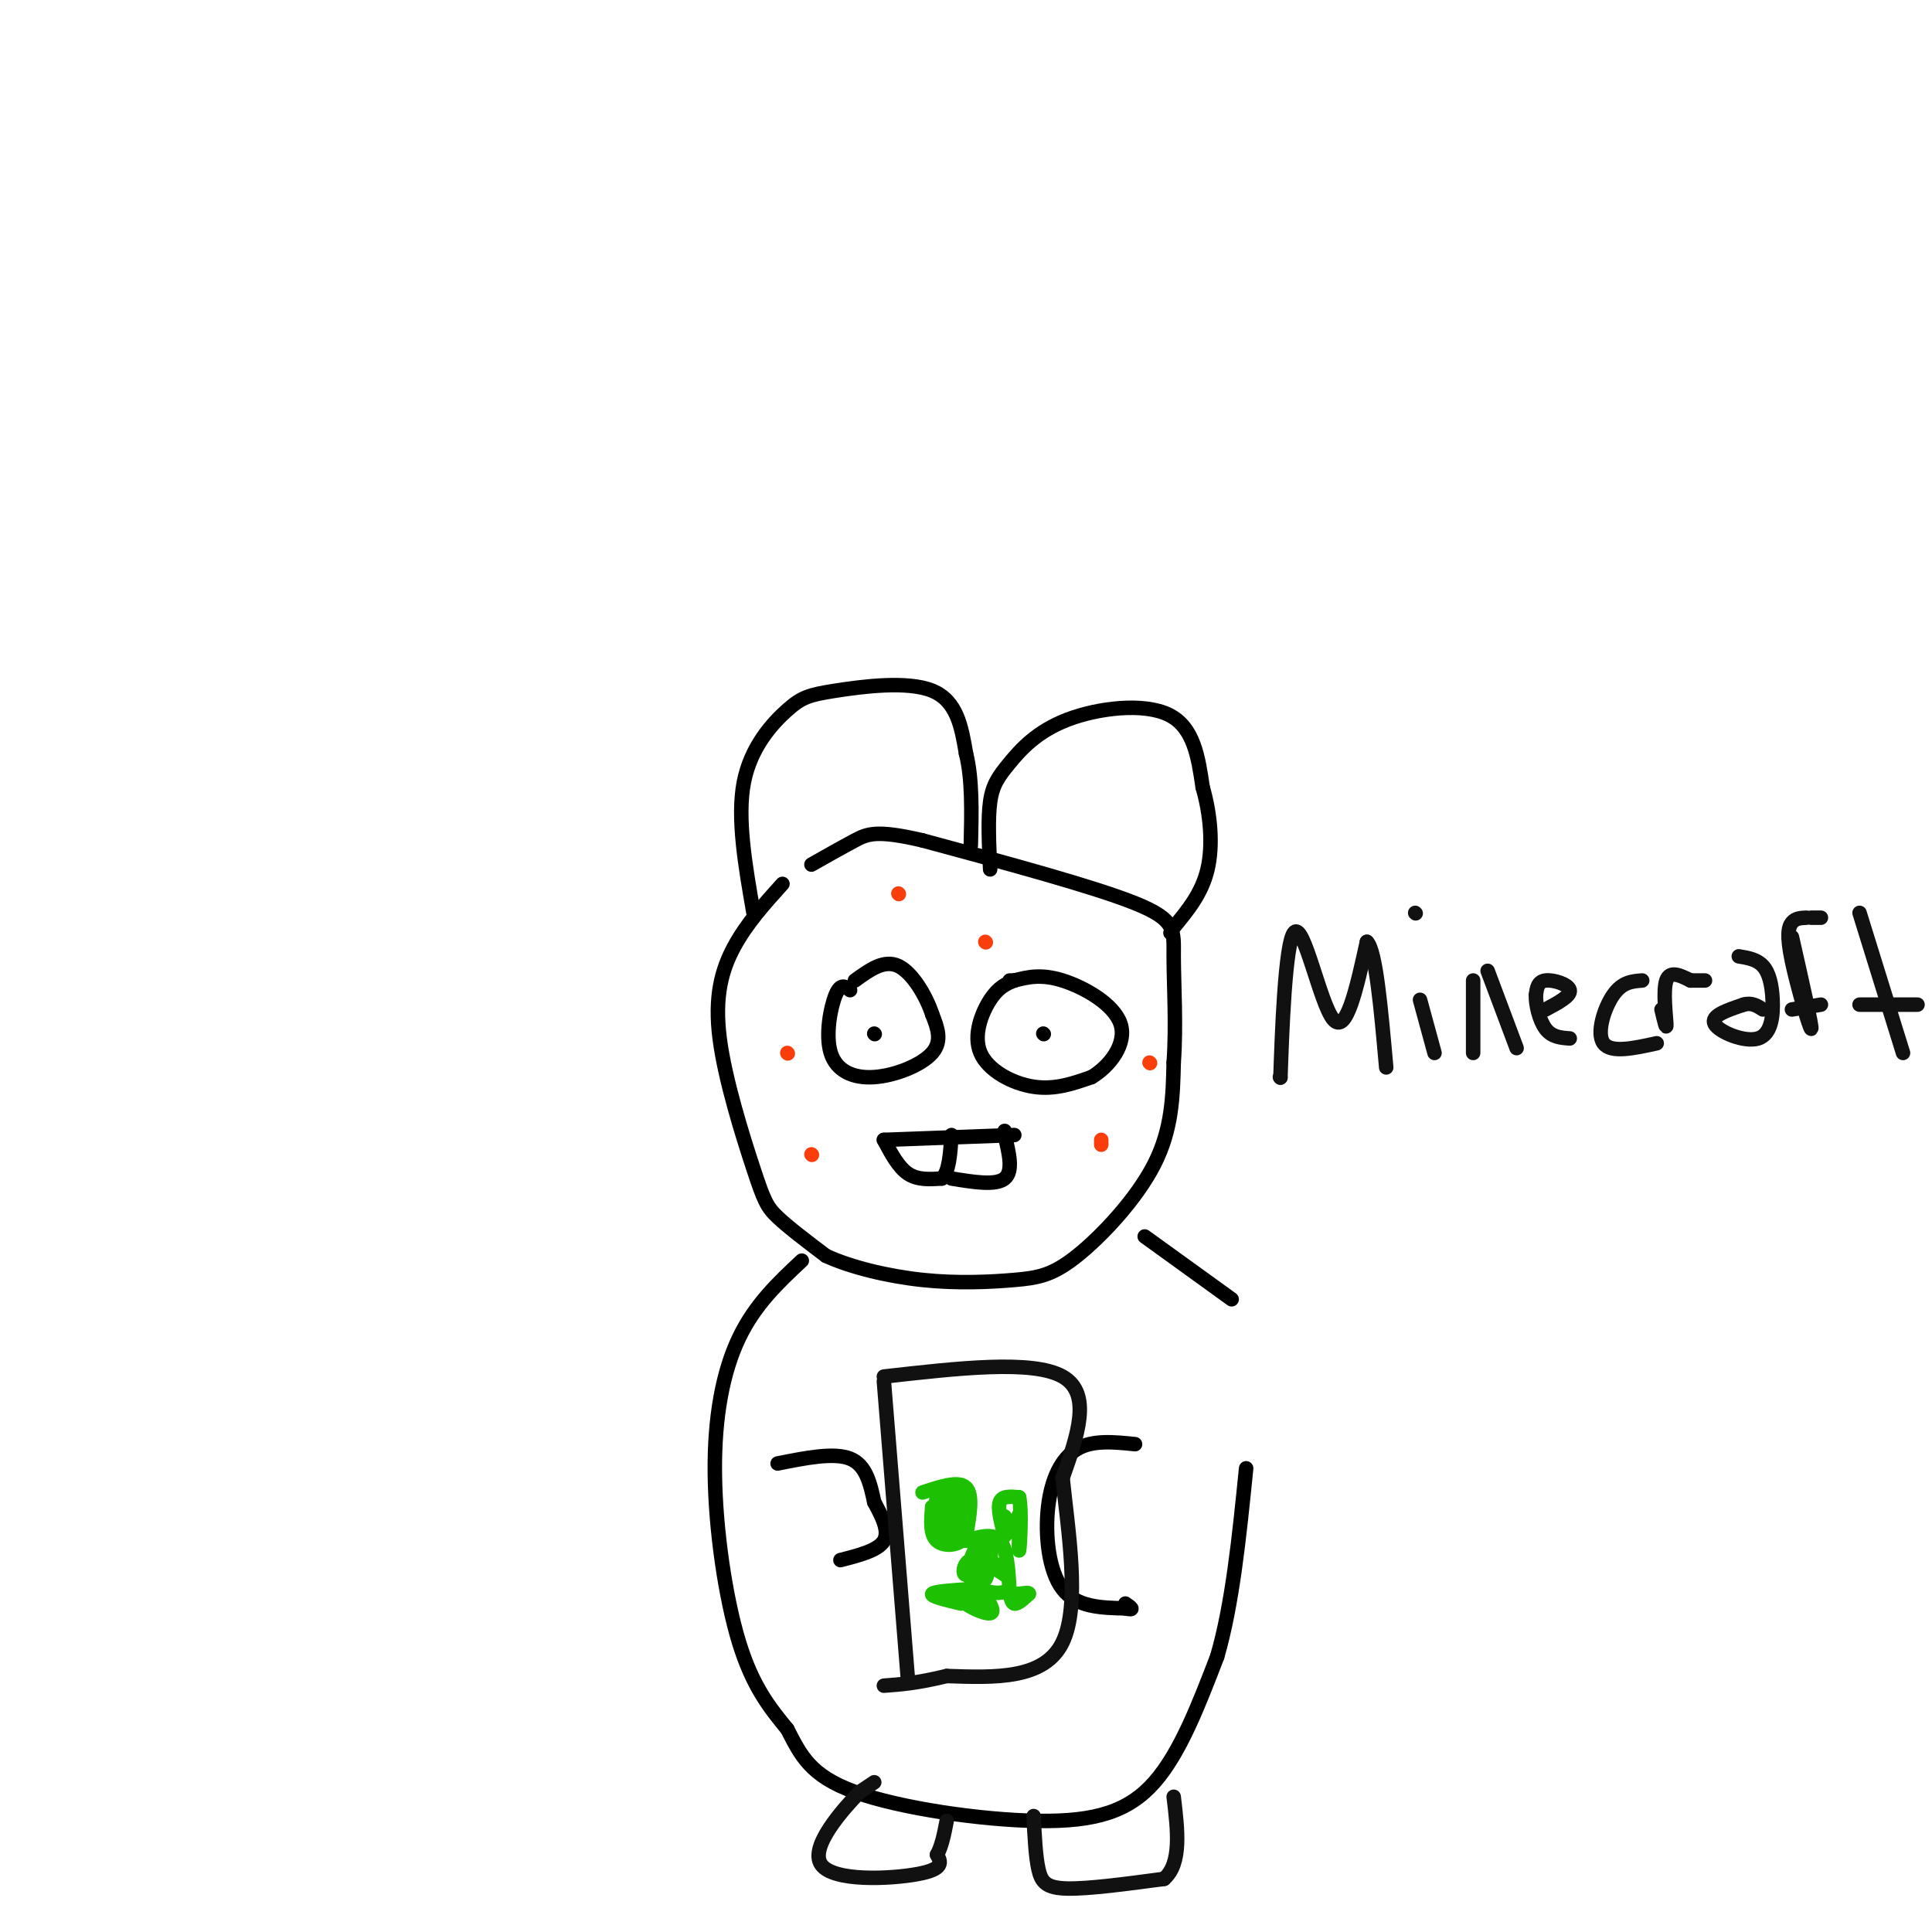 <svg viewBox='0 0 400 400' version='1.1' xmlns='http://www.w3.org/2000/svg' xmlns:xlink='http://www.w3.org/1999/xlink'><g fill='none' stroke='#000000' stroke-width='3' stroke-linecap='round' stroke-linejoin='round'><path d='M162,183c-3.699,4.094 -7.397,8.188 -10,13c-2.603,4.812 -4.110,10.341 -3,19c1.110,8.659 4.837,20.447 7,27c2.163,6.553 2.761,7.872 5,10c2.239,2.128 6.120,5.064 10,8'/><path d='M171,260c5.070,2.352 12.745,4.232 20,5c7.255,0.768 14.089,0.422 19,0c4.911,-0.422 7.899,-0.921 13,-5c5.101,-4.079 12.315,-11.737 16,-19c3.685,-7.263 3.843,-14.132 4,-21'/><path d='M243,220c0.571,-7.726 0.000,-16.542 0,-22c0.000,-5.458 0.571,-7.560 -8,-11c-8.571,-3.440 -26.286,-8.220 -44,-13'/><path d='M191,174c-9.556,-2.244 -11.444,-1.356 -14,0c-2.556,1.356 -5.778,3.178 -9,5'/><path d='M176,205c-0.978,-0.758 -1.955,-1.515 -3,1c-1.045,2.515 -2.156,8.303 -1,12c1.156,3.697 4.581,5.303 9,5c4.419,-0.303 9.834,-2.515 12,-5c2.166,-2.485 1.083,-5.242 0,-8'/><path d='M193,210c-1.156,-3.600 -4.044,-8.600 -7,-10c-2.956,-1.400 -5.978,0.800 -9,3'/><path d='M181,214c0.000,0.000 0.100,0.100 0.1,0.1'/><path d='M210,203c-1.631,0.667 -3.262,1.333 -5,4c-1.738,2.667 -3.583,7.333 -2,11c1.583,3.667 6.595,6.333 11,7c4.405,0.667 8.202,-0.667 12,-2'/><path d='M226,223c3.810,-2.262 7.333,-6.917 6,-11c-1.333,-4.083 -7.524,-7.595 -12,-9c-4.476,-1.405 -7.238,-0.702 -10,0'/><path d='M210,203c-1.667,0.000 -0.833,0.000 0,0'/><path d='M216,214c0.000,0.000 0.100,0.100 0.1,0.1'/><path d='M183,236c0.000,0.000 27.000,-1.000 27,-1'/><path d='M183,236c1.500,2.833 3.000,5.667 5,7c2.000,1.333 4.500,1.167 7,1'/><path d='M195,244c1.500,-1.333 1.750,-5.167 2,-9'/><path d='M197,244c4.583,0.750 9.167,1.500 11,0c1.833,-1.500 0.917,-5.250 0,-9'/><path d='M208,235c0.000,-1.500 0.000,-0.750 0,0'/><path d='M156,189c-1.710,-9.813 -3.419,-19.627 -2,-27c1.419,-7.373 5.968,-12.306 9,-15c3.032,-2.694 4.547,-3.148 10,-4c5.453,-0.852 14.844,-2.100 20,0c5.156,2.100 6.078,7.550 7,13'/><path d='M200,156c1.333,5.333 1.167,12.167 1,19'/><path d='M205,180c-0.246,-5.252 -0.491,-10.504 0,-14c0.491,-3.496 1.719,-5.236 4,-8c2.281,-2.764 5.614,-6.552 12,-9c6.386,-2.448 15.825,-3.557 21,-1c5.175,2.557 6.088,8.778 7,15'/><path d='M249,163c1.622,5.578 2.178,12.022 1,17c-1.178,4.978 -4.089,8.489 -7,12'/><path d='M243,192c-1.167,2.000 -0.583,1.000 0,0'/><path d='M166,261c-4.839,4.530 -9.679,9.060 -13,16c-3.321,6.940 -5.125,16.292 -5,28c0.125,11.708 2.179,25.774 5,35c2.821,9.226 6.411,13.613 10,18'/><path d='M163,358c2.756,5.321 4.646,9.622 14,13c9.354,3.378 26.172,5.833 38,6c11.828,0.167 18.665,-1.952 24,-8c5.335,-6.048 9.167,-16.024 13,-26'/><path d='M252,343c3.167,-10.833 4.583,-24.917 6,-39'/><path d='M255,269c0.000,0.000 -18.000,-13.000 -18,-13'/><path d='M161,303c5.833,-1.167 11.667,-2.333 15,-1c3.333,1.333 4.167,5.167 5,9'/><path d='M181,311c1.622,3.000 3.178,6.000 2,8c-1.178,2.000 -5.089,3.000 -9,4'/><path d='M235,299c-4.381,-0.452 -8.762,-0.905 -12,1c-3.238,1.905 -5.333,6.167 -6,12c-0.667,5.833 0.095,13.238 3,17c2.905,3.762 7.952,3.881 13,4'/><path d='M233,333c2.167,0.500 1.083,-0.250 0,-1'/></g>
<g fill='none' stroke='#111111' stroke-width='3' stroke-linecap='round' stroke-linejoin='round'><path d='M183,286c0.000,0.000 5.000,62.000 5,62'/><path d='M183,285c15.417,-1.750 30.833,-3.500 37,0c6.167,3.500 3.083,12.250 0,21'/><path d='M220,306c1.067,10.511 3.733,26.289 0,34c-3.733,7.711 -13.867,7.356 -24,7'/><path d='M196,347c-6.167,1.500 -9.583,1.750 -13,2'/><path d='M265,223c0.000,0.000 0.100,0.100 0.1,0.1'/><path d='M265.1,223.1c0.279,-8.055 0.925,-28.242 2.9,-30.1c1.975,-1.858 5.279,14.612 8,18c2.721,3.388 4.861,-6.306 7,-16'/><path d='M283,195c1.833,1.667 2.917,13.833 4,26'/><path d='M294,207c0.000,0.000 3.000,11.000 3,11'/><path d='M293,189c0.000,0.000 0.100,0.100 0.1,0.1'/><path d='M305,218c0.000,0.000 0.000,-15.000 0,-15'/><path d='M308,201c0.000,0.000 6.000,16.000 6,16'/><path d='M320,209c2.622,-1.400 5.244,-2.800 5,-4c-0.244,-1.200 -3.356,-2.200 -5,-2c-1.644,0.200 -1.822,1.600 -2,3'/><path d='M318,206c-0.089,1.933 0.689,5.267 2,7c1.311,1.733 3.156,1.867 5,2'/><path d='M340,203c-2.067,0.156 -4.133,0.311 -6,3c-1.867,2.689 -3.533,7.911 -2,10c1.533,2.089 6.267,1.044 11,0'/><path d='M344,209c0.533,2.267 1.067,4.533 1,3c-0.067,-1.533 -0.733,-6.867 0,-9c0.733,-2.133 2.867,-1.067 5,0'/><path d='M350,203c1.333,0.000 2.167,0.000 3,0'/><path d='M360,198c1.877,0.313 3.754,0.625 5,2c1.246,1.375 1.860,3.812 2,7c0.140,3.188 -0.193,7.128 -3,8c-2.807,0.872 -8.088,-1.322 -9,-3c-0.912,-1.678 2.544,-2.839 6,-4'/><path d='M361,208c1.667,-0.500 2.833,0.250 4,1'/><path d='M371,194c2.125,9.381 4.250,18.762 4,19c-0.250,0.238 -2.875,-8.667 -4,-14c-1.125,-5.333 -0.750,-7.095 0,-8c0.750,-0.905 1.875,-0.952 3,-1'/><path d='M375,190c0.000,0.000 2.000,0.000 2,0'/><path d='M371,209c0.000,0.000 6.000,-1.000 6,-1'/><path d='M385,189c0.000,0.000 9.000,29.000 9,29'/><path d='M385,208c0.000,0.000 12.000,0.000 12,0'/><path d='M181,369c0.000,0.000 -3.000,2.000 -3,2'/><path d='M178,371c-3.417,3.536 -10.458,11.375 -8,15c2.458,3.625 14.417,3.036 20,2c5.583,-1.036 4.792,-2.518 4,-4'/><path d='M194,384c1.000,-1.833 1.500,-4.417 2,-7'/><path d='M214,376c0.200,4.156 0.400,8.311 1,11c0.600,2.689 1.600,3.911 6,4c4.400,0.089 12.200,-0.956 20,-2'/><path d='M241,389c3.667,-3.167 2.833,-10.083 2,-17'/></g>
<g fill='none' stroke='#1EC101' stroke-width='3' stroke-linecap='round' stroke-linejoin='round'><path d='M191,309c3.750,-1.250 7.500,-2.500 9,-1c1.500,1.500 0.750,5.750 0,10'/><path d='M200,318c-1.289,2.089 -4.511,2.311 -6,1c-1.489,-1.311 -1.244,-4.156 -1,-7'/><path d='M193,312c0.119,0.226 0.917,4.292 1,4c0.083,-0.292 -0.548,-4.940 0,-6c0.548,-1.060 2.274,1.470 4,4'/><path d='M198,314c0.881,1.893 1.083,4.625 1,3c-0.083,-1.625 -0.452,-7.607 -1,-8c-0.548,-0.393 -1.274,4.804 -2,10'/><path d='M196,319c-0.167,0.167 0.417,-4.417 1,-9'/><path d='M200,319c2.750,-0.833 5.500,-1.667 7,0c1.500,1.667 1.750,5.833 2,10'/><path d='M209,329c-1.619,1.607 -6.667,0.625 -8,-2c-1.333,-2.625 1.048,-6.893 2,-8c0.952,-1.107 0.476,0.946 0,3'/><path d='M203,322c0.107,2.083 0.375,5.792 1,5c0.625,-0.792 1.607,-6.083 1,-7c-0.607,-0.917 -2.804,2.542 -5,6'/><path d='M200,326c-0.867,0.133 -0.533,-2.533 1,-3c1.533,-0.467 4.267,1.267 7,3'/><path d='M208,326c0.667,0.000 -1.167,-1.500 -3,-3'/><path d='M208,318c-0.750,-2.833 -1.500,-5.667 -1,-7c0.500,-1.333 2.250,-1.167 4,-1'/><path d='M211,310c0.609,2.818 0.132,10.364 0,11c-0.132,0.636 0.080,-5.636 0,-7c-0.080,-1.364 -0.451,2.182 -1,3c-0.549,0.818 -1.274,-1.091 -2,-3'/><path d='M208,314c-0.333,-0.333 -0.167,0.333 0,1'/><path d='M199,332c-3.167,-0.750 -6.333,-1.500 -6,-2c0.333,-0.500 4.167,-0.750 8,-1'/><path d='M201,329c0.405,0.060 -2.583,0.708 -2,2c0.583,1.292 4.738,3.226 6,3c1.262,-0.226 -0.369,-2.613 -2,-5'/><path d='M203,329c-0.222,-0.022 0.222,2.422 0,3c-0.222,0.578 -1.111,-0.711 -2,-2'/><path d='M201,330c-0.333,-0.333 -0.167,-0.167 0,0'/><path d='M209,329c0.167,1.417 0.333,2.833 1,3c0.667,0.167 1.833,-0.917 3,-2'/><path d='M213,330c0.167,-0.333 -0.917,-0.167 -2,0'/><path d='M211,330c-0.333,0.000 -0.167,0.000 0,0'/></g>
<g fill='none' stroke='#F93D0B' stroke-width='3' stroke-linecap='round' stroke-linejoin='round'><path d='M168,239c0.000,0.000 0.100,0.100 0.1,0.1'/><path d='M163,218c0.000,0.000 0.100,0.100 0.1,0.1'/><path d='M186,185c0.000,0.000 0.100,0.100 0.1,0.1'/><path d='M204,195c0.000,0.000 0.100,0.100 0.1,0.1'/><path d='M228,237c0.000,0.000 0.000,-1.000 0,-1'/><path d='M238,220c0.000,0.000 0.100,0.100 0.1,0.1'/></g>
</svg>